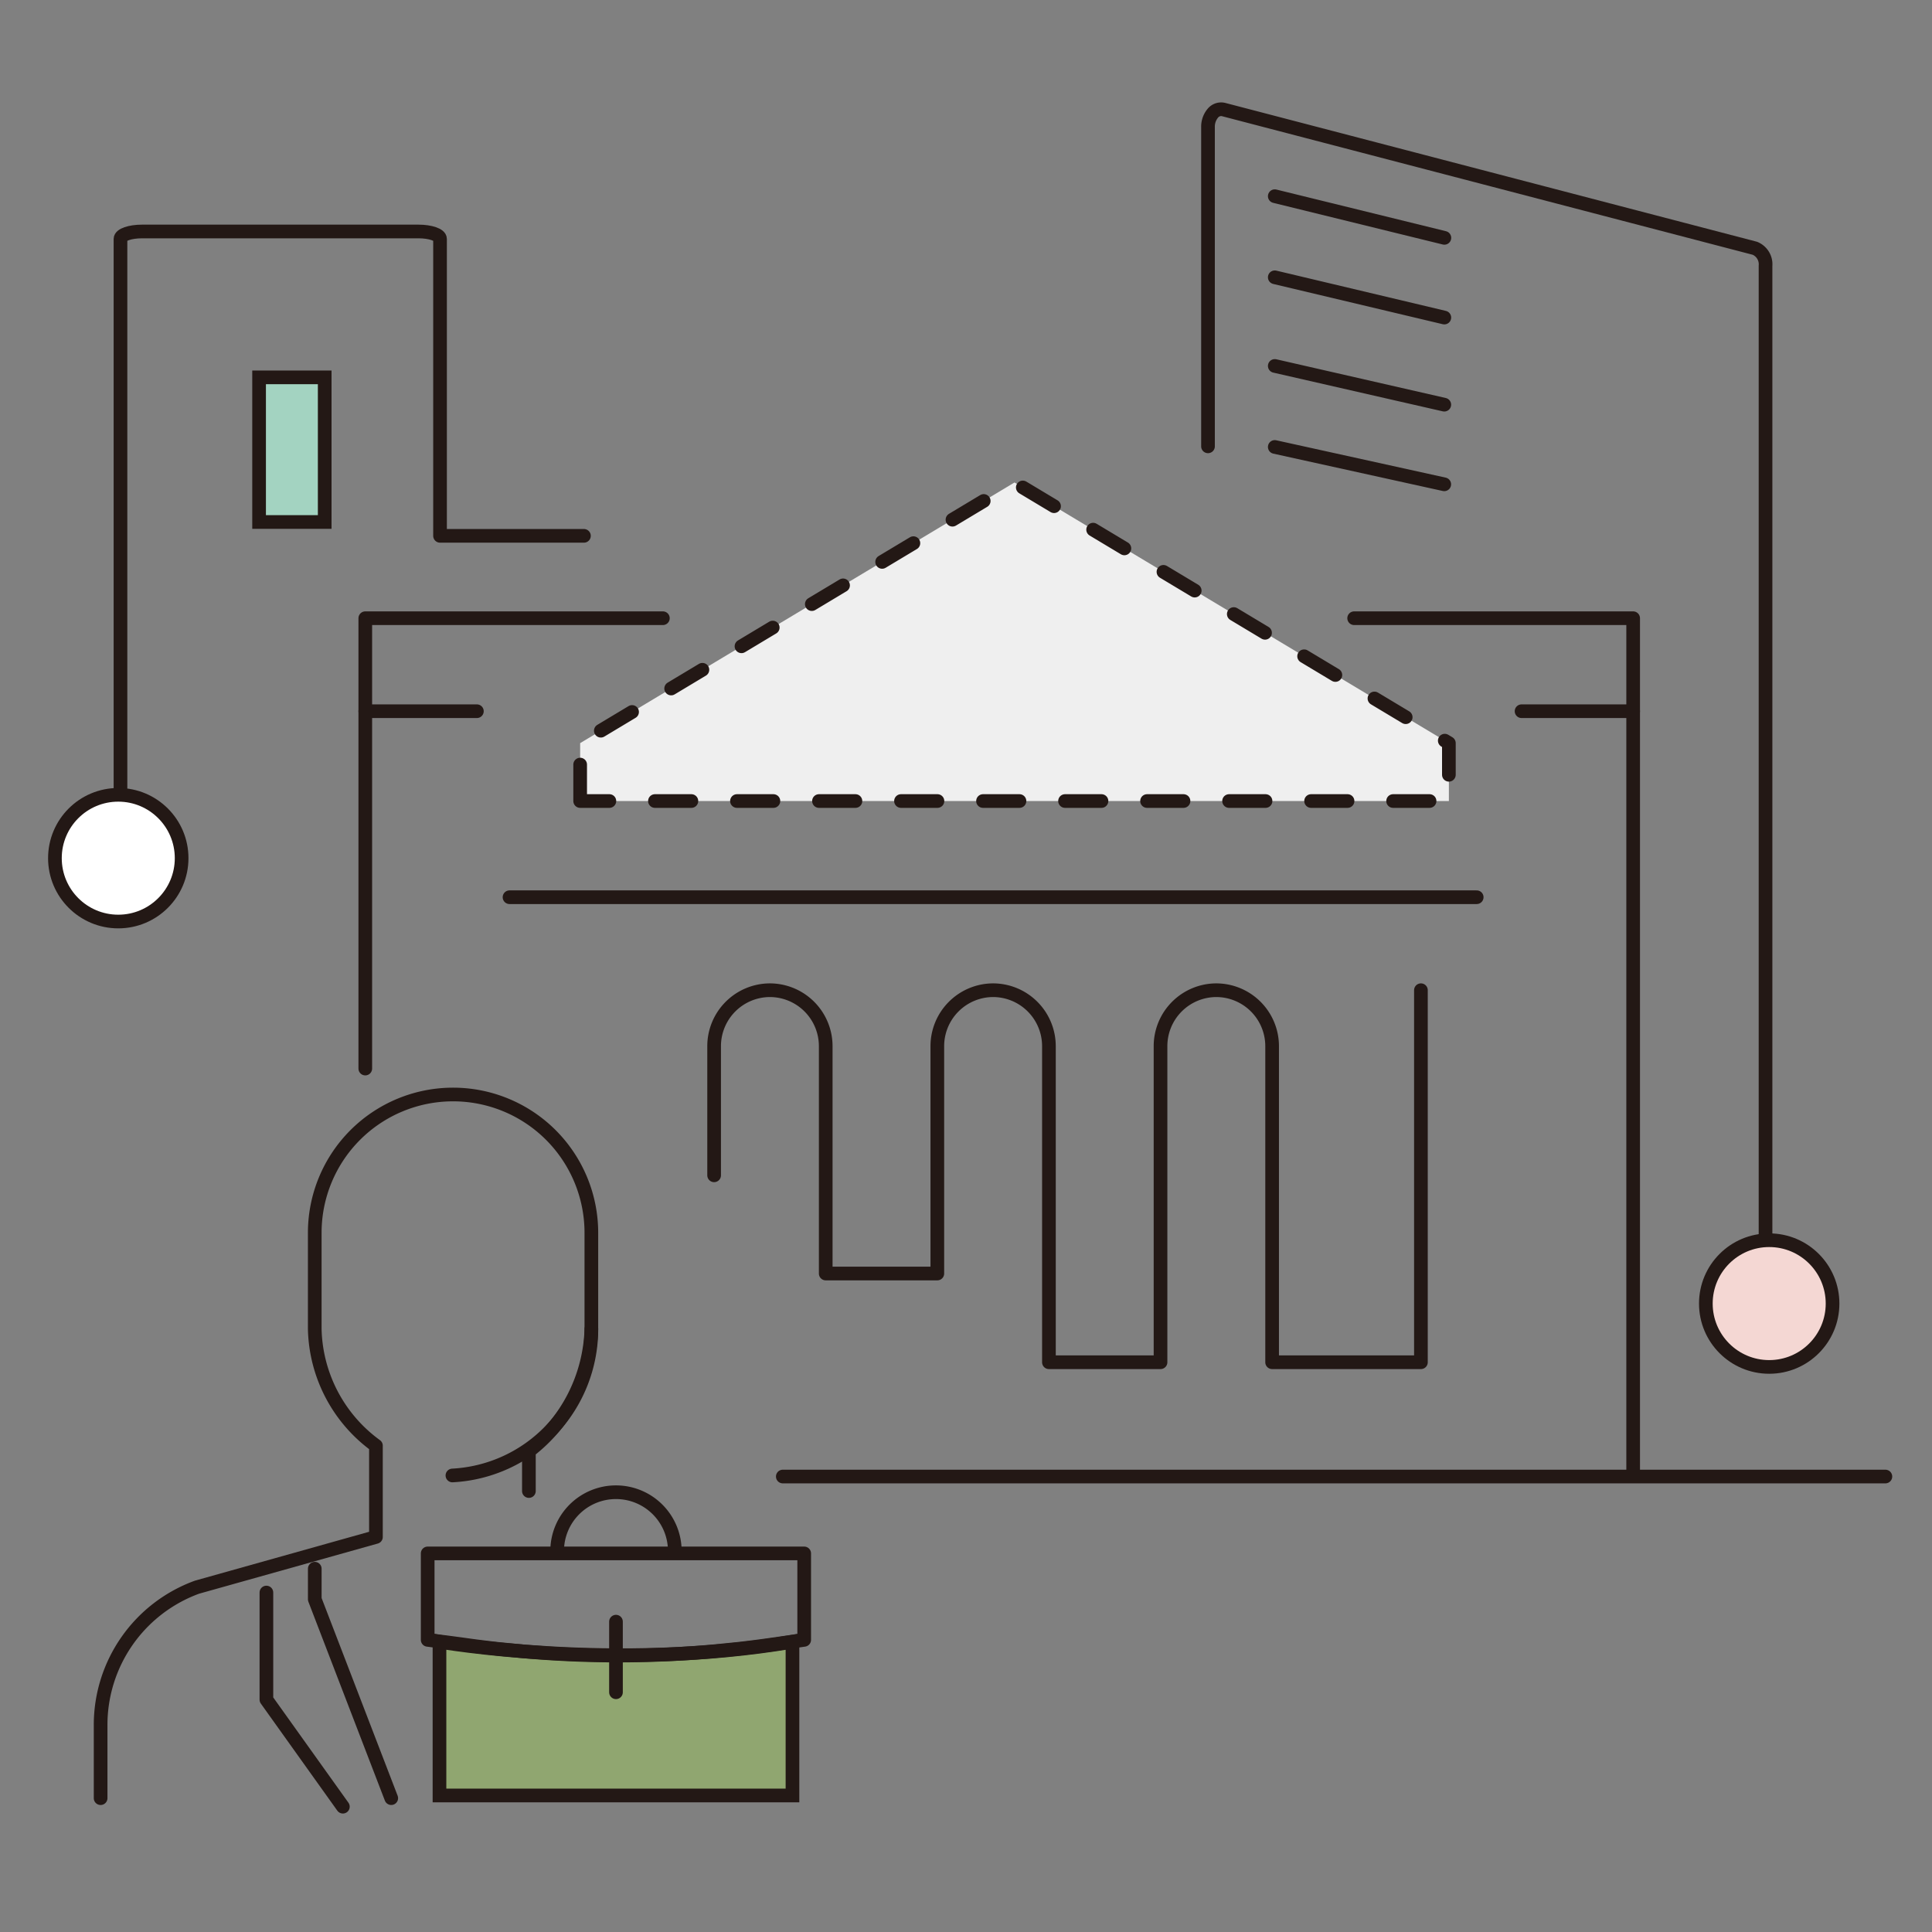 <svg xmlns="http://www.w3.org/2000/svg" width="212" height="212" viewBox="0 0 212 212">
  <rect x="0" y="0" width="212" height="212" fill="#808080" stroke="none"/>
  <g id="Group_1831" data-name="Group 1831" transform="translate(-4871 5910)">
    <rect id="Rectangle_833" data-name="Rectangle 833" width="212" height="212" transform="translate(4871 -5910)" fill="none"/>
    <g id="Group_1830" data-name="Group 1830" transform="translate(5398.856 -5971.98)">
      <g id="Group_1813" data-name="Group 1813" transform="translate(-395.301 73.964)">
        <path id="Path_10699" data-name="Path 10699" d="M-235.62,110.957V75.926a2.3,2.3,0,0,1,.522-1.513A1.173,1.173,0,0,1-233.91,74l58.3,15.223a1.9,1.9,0,0,1,1.168,1.927V207.381" transform="translate(235.62 -73.964)" fill="none" stroke="#231815" stroke-linecap="round" stroke-linejoin="round" stroke-width="1.5"/>
      </g>
      <circle id="Ellipse_97" data-name="Ellipse 97" cx="6.952" cy="6.952" r="6.952" transform="translate(-340.672 198.07)" fill="#f4d7d3" stroke="#231815" stroke-miterlimit="10" stroke-width="1.5"/>
      <path id="Path_10700" data-name="Path 10700" d="M-358.208,312.95V298.762a6.141,6.141,0,0,1,6.123-6.123h0a6.141,6.141,0,0,1,6.123,6.123v24.964h12.246V298.762a6.141,6.141,0,0,1,6.123-6.123h0a6.141,6.141,0,0,1,6.123,6.123v34.7h12.246v-34.7a6.141,6.141,0,0,1,6.123-6.123h0a6.141,6.141,0,0,1,6.123,6.123v34.7h16.328V292.639" transform="translate(-91.287 -122.002)" fill="none" stroke="#231815" stroke-linecap="round" stroke-linejoin="round" stroke-width="1.5"/>
      <path id="Path_10701" data-name="Path 10701" d="M-199.343,200.305h30.615v93.535" transform="translate(-179.921 -70.488)" fill="none" stroke="#231815" stroke-linecap="round" stroke-linejoin="round" stroke-width="1.5"/>
      <path id="Path_10702" data-name="Path 10702" d="M-444.793,249.722V200.305h32.656" transform="translate(-42.98 -70.488)" fill="none" stroke="#231815" stroke-linecap="round" stroke-linejoin="round" stroke-width="1.5"/>
      <line id="Line_7214" data-name="Line 7214" x2="106.13" transform="translate(-471.946 160.432)" fill="none" stroke="#231815" stroke-linecap="round" stroke-linejoin="round" stroke-width="1.5"/>
      <line id="Line_7215" data-name="Line 7215" x2="120.988" transform="translate(-441.959 224.001)" fill="none" stroke="#231815" stroke-linecap="round" stroke-linejoin="round" stroke-width="1.5"/>
      <line id="Line_7216" data-name="Line 7216" x2="12.246" transform="translate(-487.773 140.022)" fill="none" stroke="#231815" stroke-linecap="round" stroke-linejoin="round" stroke-width="1.5"/>
      <line id="Line_7217" data-name="Line 7217" x2="12.246" transform="translate(-360.894 140.022)" fill="none" stroke="#231815" stroke-linecap="round" stroke-linejoin="round" stroke-width="1.5"/>
      <g id="Group_1822" data-name="Group 1822" transform="translate(-387.975 83.508)">
        <g id="Group_1815" data-name="Group 1815" transform="translate(0 8.899)">
          <g id="Group_1814" data-name="Group 1814">
            <line id="Line_7218" data-name="Line 7218" x1="18.607" y1="4.419" fill="none" stroke="#231815" stroke-linecap="round" stroke-linejoin="round" stroke-width="1.5"/>
          </g>
        </g>
        <g id="Group_1817" data-name="Group 1817" transform="translate(0 0)">
          <g id="Group_1816" data-name="Group 1816">
            <line id="Line_7219" data-name="Line 7219" x1="18.612" y1="4.572" fill="none" stroke="#231815" stroke-linecap="round" stroke-linejoin="round" stroke-width="1.5"/>
          </g>
        </g>
        <g id="Group_1819" data-name="Group 1819" transform="translate(0 27.517)">
          <g id="Group_1818" data-name="Group 1818">
            <line id="Line_7220" data-name="Line 7220" x1="18.598" y1="4.099" fill="none" stroke="#231815" stroke-linecap="round" stroke-linejoin="round" stroke-width="1.5"/>
          </g>
        </g>
        <g id="Group_1821" data-name="Group 1821" transform="translate(0 18.627)">
          <g id="Group_1820" data-name="Group 1820">
            <line id="Line_7221" data-name="Line 7221" x1="18.602" y1="4.251" fill="none" stroke="#231815" stroke-linecap="round" stroke-linejoin="round" stroke-width="1.5"/>
          </g>
        </g>
      </g>
      <g id="Group_1828" data-name="Group 1828" transform="translate(-516.815 182.084)">
        <g id="Group_1826" data-name="Group 1826" transform="translate(0 0)">
          <g id="Group_1825" data-name="Group 1825">
            <g id="Group_1824" data-name="Group 1824">
              <g id="Group_1823" data-name="Group 1823">
                <path id="Path_10703" data-name="Path 10703" d="M-407.918,376.748a16.086,16.086,0,0,1-15.247,16.064" transform="translate(461.769 -351.012)" fill="none" stroke="#231815" stroke-linecap="round" stroke-linejoin="round" stroke-width="1.5"/>
                <path id="Path_10704" data-name="Path 10704" d="M-510.487,395.741V387.7A16.085,16.085,0,0,1-499.9,372.588l19.624-5.508V357.064a16.265,16.265,0,0,1-6.714-12.8v-10.56a15.176,15.176,0,0,1,15.176-15.176h0a15.176,15.176,0,0,1,15.176,15.176v10.56a17.568,17.568,0,0,1-6.854,13.392v4.384" transform="translate(510.487 -318.532)" fill="none" stroke="#231815" stroke-linecap="round" stroke-linejoin="round" stroke-width="1.5"/>
              </g>
            </g>
          </g>
        </g>
        <path id="Path_10705" data-name="Path 10705" d="M-448.941,461.406l-8.392-21.82v-3.357" transform="translate(480.832 -384.197)" fill="none" stroke="#231815" stroke-linecap="round" stroke-linejoin="round" stroke-width="1.5"/>
        <g id="Group_1827" data-name="Group 1827" transform="translate(35.893 43.64)">
          <path id="Path_10706" data-name="Path 10706" d="M-387.642,454.36v16.867h-38.734V454.36S-407.254,457.679-387.642,454.36Z" transform="translate(427.667 -437.952)" fill="#90a670" stroke="#231815" stroke-miterlimit="10" stroke-width="1.5"/>
          <path id="Path_10707" data-name="Path 10707" d="M-429.3,432.432v9.484l3.951.518c1.229.179,2.461.329,3.693.469l2.641.257a117.823,117.823,0,0,0,21.127.01l2.641-.264c1.233-.139,2.464-.294,3.693-.472l3.569-.518v-9.484Z" transform="translate(429.296 -425.718)" fill="none" stroke="#231815" stroke-linecap="round" stroke-linejoin="round" stroke-width="1.5"/>
          <line id="Line_7222" data-name="Line 7222" y2="7.747" transform="translate(20.658 14.202)" fill="none" stroke="#231815" stroke-linecap="round" stroke-linejoin="round" stroke-width="1.5"/>
          <path id="Path_10708" data-name="Path 10708" d="M-397.17,423.7a6.455,6.455,0,0,1,6.455-6.455,6.455,6.455,0,0,1,6.456,6.455" transform="translate(411.372 -417.246)" fill="none" stroke="#231815" stroke-linecap="round" stroke-linejoin="round" stroke-width="1.5"/>
          <path id="Path_10709" data-name="Path 10709" d="M-426.376,455.025" transform="translate(427.667 -438.323)" fill="#90a670" stroke="#231815" stroke-miterlimit="10" stroke-width="1.5"/>
        </g>
        <path id="Path_10710" data-name="Path 10710" d="M-469.34,442.145v11.749l8.392,11.749" transform="translate(487.531 -387.498)" fill="none" stroke="#231815" stroke-linecap="round" stroke-linejoin="round" stroke-width="1.5"/>
      </g>
      <g id="Group_1829" data-name="Group 1829" transform="translate(-499.426 103.388)">
        <path id="Path_10711" data-name="Path 10711" d="M-471.152,156.392h7.2v-15.87h-7.2Z" transform="translate(471.152 -140.522)" fill="#a3d3c1" stroke="#231815" stroke-miterlimit="10" stroke-width="1.5"/>
      </g>
      <path id="Path_10712" data-name="Path 10712" d="M-505.555,172.27V105.124c0-.449,1.057-.813,2.361-.813h30.343c1.3,0,2.36.364,2.36.813v32.585H-454.7" transform="translate(-9.08 -16.931)" fill="none" stroke="#231815" stroke-linecap="round" stroke-linejoin="round" stroke-width="1.5"/>
      <circle id="Ellipse_98" data-name="Ellipse 98" cx="6.952" cy="6.952" r="6.952" transform="translate(-521.83 149.196)" fill="#fff" stroke="#231815" stroke-miterlimit="10" stroke-width="1.5"/>
      <path id="Path_10713" data-name="Path 10713" d="M-391.46,201.57v-6.355l47.663-28.6,47.663,28.6v6.355Z" transform="translate(-72.735 -51.692)" fill="#efefef" stroke="#231815" stroke-linecap="round" stroke-linejoin="round" stroke-width="1.5" stroke-dasharray="4 5"/>
    </g>
  </g>
</svg>
